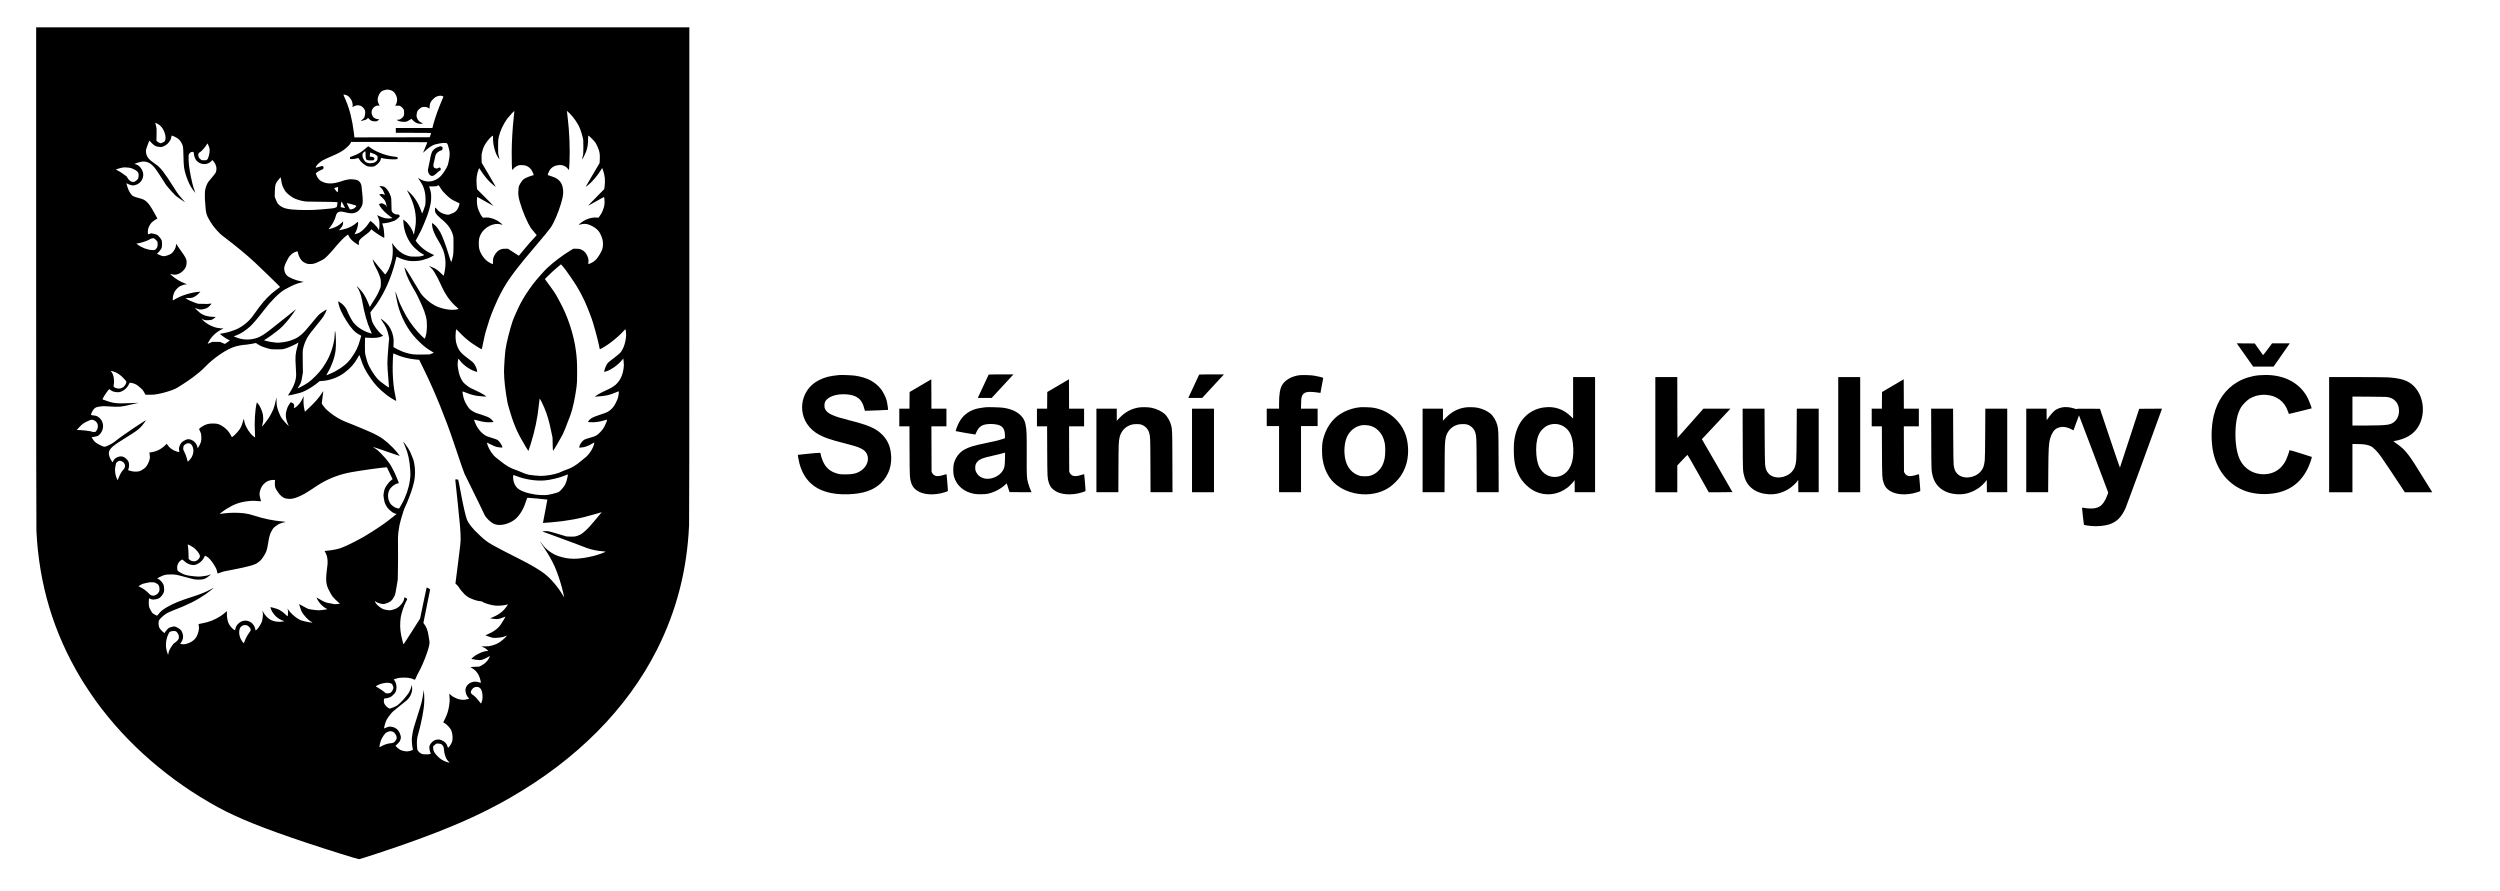 <?xml version="1.0" encoding="UTF-8" standalone="no"?>
<svg xmlns="http://www.w3.org/2000/svg" version="1.0" width="9335pt" height="3328pt" viewBox="0 0 9335 3328" preserveAspectRatio="xMidYMid meet">
  <g transform="translate(0,3328) scale(0.1,-0.1)" fill="#000000" stroke="none">
    <path d="M1350 22958 c0 -5855 4 -9377 10 -9503 96 -1993 640 -3801 1648 -5485 135 -227 435 -678 595 -897 1154 -1582 2716 -2938 4528 -3931 747 -409 1728 -803 3334 -1337 774 -258 1888 -606 1940 -607 42 0 1146 363 1730 570 1701 602 2796 1084 3902 1718 2500 1434 4377 3325 5492 5533 733 1452 1125 2972 1201 4651 6 147 10 3392 10 9408 l0 9182 -12195 0 -12195 0 0 -9302z m13195 6966 c107 -19 184 -78 231 -178 53 -112 60 -152 46 -248 -9 -63 -19 -92 -41 -123 l-29 -40 87 0 c83 0 89 -1 136 -35 28 -20 65 -58 83 -84 30 -46 32 -53 32 -143 0 -108 -10 -135 -72 -191 -64 -58 -93 -72 -150 -72 l-51 0 21 -23 c30 -32 166 -60 269 -56 76 4 84 6 168 58 l87 53 57 -55 c76 -75 128 -105 211 -122 55 -11 81 -12 120 -4 28 6 50 12 50 14 0 2 -24 11 -54 19 -75 22 -154 107 -180 194 -17 55 -18 69 -6 139 16 98 26 117 89 177 74 68 126 89 216 84 60 -3 81 -9 122 -34 l50 -31 6 87 c8 121 39 183 138 278 56 54 89 77 130 90 89 31 143 35 199 17 28 -9 50 -19 50 -22 0 -2 -29 -71 -64 -151 -123 -285 -252 -645 -312 -874 l-38 -148 -683 0 -683 0 0 -90 0 -90 660 0 c363 0 660 -3 659 -7 0 -5 -12 -42 -27 -83 l-27 -75 -1405 -3 -1406 -2 -23 192 c-54 456 -159 873 -302 1200 -103 237 -98 212 -43 203 73 -11 127 -39 173 -91 74 -84 99 -128 117 -205 20 -86 19 -82 10 -132 l-7 -38 53 30 c72 40 166 50 239 26 75 -25 151 -102 175 -178 15 -50 16 -67 6 -142 -15 -112 -33 -147 -106 -203 -64 -49 -61 -67 7 -38 19 8 60 19 89 25 40 9 64 21 87 45 l33 34 42 -42 c64 -65 117 -86 214 -86 81 0 83 1 123 38 l42 37 -57 7 c-86 11 -140 39 -178 93 -98 139 -55 319 94 391 47 23 65 26 107 21 l51 -6 -26 44 c-54 93 -67 195 -35 286 44 130 100 203 180 236 51 22 152 42 181 38 14 -3 43 -7 65 -11z m4635 -1055 c-41 -370 -71 -881 -73 -1264 -2 -320 9 -675 22 -674 3 0 25 24 47 53 32 39 61 62 120 92 76 38 79 39 183 38 88 -1 118 -6 174 -27 85 -33 147 -85 199 -166 38 -60 83 -169 74 -179 -2 -2 -46 -16 -98 -31 -120 -36 -238 -91 -290 -135 -60 -52 -164 -223 -171 -283 -16 -133 -19 -240 -7 -330 28 -221 203 -712 365 -1026 79 -151 98 -180 201 -298 63 -73 114 -135 114 -138 0 -4 -16 -23 -36 -42 -76 -72 -356 -391 -488 -556 -76 -95 -140 -173 -142 -173 -2 0 -94 59 -205 131 l-201 131 -102 0 c-81 0 -113 -4 -161 -22 -110 -41 -188 -117 -253 -246 -36 -71 -46 -124 -44 -226 1 -43 -2 -78 -7 -78 -23 0 -123 48 -176 86 -99 70 -177 159 -245 277 -81 143 -101 223 -102 407 -1 159 20 249 86 365 144 257 491 421 731 346 33 -10 62 -17 64 -15 10 9 -69 78 -142 126 -100 64 -161 90 -283 124 -86 23 -112 26 -199 21 l-100 -5 -36 42 c-39 44 -72 105 -126 231 -48 110 -72 258 -65 398 2 59 7 107 9 107 3 0 139 -76 304 -170 164 -93 302 -170 306 -170 5 0 -132 141 -304 313 l-311 312 -11 122 c-24 268 -5 425 81 652 8 22 13 17 70 -75 132 -212 321 -431 476 -550 46 -36 85 -64 87 -62 2 2 -116 205 -262 451 l-266 449 -5 151 c-4 147 -4 156 27 272 39 146 55 181 133 308 58 95 197 250 247 276 21 12 21 11 21 -107 0 -239 76 -526 183 -690 33 -51 61 -91 63 -89 2 2 -10 52 -27 113 -29 107 -30 113 -30 356 -1 232 1 255 26 374 46 215 169 481 313 679 60 81 261 300 269 291 2 -1 -10 -122 -27 -267z m2079 189 c100 -95 214 -242 310 -401 72 -119 129 -271 187 -497 26 -101 27 -115 27 -365 0 -251 -1 -264 -27 -364 -15 -57 -25 -105 -23 -107 10 -11 112 187 152 294 53 145 75 282 75 467 0 74 4 135 9 135 18 0 213 -195 257 -256 25 -35 70 -122 100 -195 66 -159 80 -249 70 -446 l-7 -133 -256 -432 c-140 -238 -258 -439 -261 -447 -3 -8 31 13 75 47 143 108 374 376 476 550 33 56 61 101 62 100 1 -2 18 -48 38 -103 64 -181 82 -380 53 -589 l-14 -99 -199 -201 c-353 -358 -420 -429 -388 -413 17 8 153 85 304 171 151 86 276 154 279 151 3 -2 9 -50 14 -106 13 -141 -8 -267 -68 -407 -44 -104 -56 -125 -122 -214 l-35 -46 -92 5 c-155 9 -339 -45 -495 -145 -70 -45 -155 -120 -146 -129 1 -1 31 6 67 17 85 26 207 27 280 1 217 -74 375 -195 450 -343 86 -171 115 -296 103 -443 -11 -126 -36 -196 -120 -334 -85 -140 -140 -205 -228 -270 -52 -38 -190 -101 -200 -90 -2 2 0 29 5 59 18 104 -12 214 -91 335 -46 70 -114 122 -204 156 -47 17 -80 21 -163 21 l-105 0 -112 -68 c-289 -176 -600 -410 -858 -647 -109 -100 -415 -446 -536 -607 -193 -257 -334 -476 -470 -730 -76 -142 -250 -531 -289 -645 -105 -311 -236 -835 -269 -1078 -22 -167 -54 -640 -54 -816 0 -277 53 -751 129 -1147 24 -124 164 -586 230 -754 101 -261 160 -389 283 -610 98 -176 261 -450 268 -450 3 0 40 109 82 243 156 490 265 1010 309 1472 12 127 25 233 29 238 9 11 110 -180 165 -314 122 -293 188 -517 265 -894 l52 -250 5 -247 c3 -136 9 -245 13 -243 20 12 238 380 348 587 49 90 183 425 300 743 89 242 179 660 232 1070 17 136 20 217 20 536 0 377 -8 509 -46 804 -78 604 -306 1294 -608 1840 -46 83 -105 191 -131 240 -27 50 -116 182 -200 295 -83 113 -166 227 -185 253 l-34 48 130 130 c71 72 206 196 299 275 l170 144 67 -72 c80 -84 401 -544 532 -761 212 -349 365 -683 552 -1202 66 -183 222 -753 264 -965 17 -85 33 -160 35 -167 6 -19 251 129 395 237 187 141 364 297 465 409 50 55 93 101 96 101 9 0 29 -123 29 -185 0 -261 -93 -556 -219 -697 -28 -31 -124 -111 -213 -179 -263 -198 -265 -200 -319 -314 -42 -88 -78 -209 -67 -221 3 -2 47 10 99 28 167 56 400 221 537 380 l77 91 13 -126 c12 -113 11 -138 -6 -264 -28 -198 -95 -361 -206 -498 -106 -130 -219 -203 -541 -345 -76 -34 -178 -89 -233 -126 l-97 -66 100 7 c314 20 455 51 688 151 59 26 110 44 113 41 3 -3 0 -57 -8 -119 -11 -83 -24 -133 -47 -188 -86 -196 -139 -279 -238 -370 -77 -72 -171 -121 -319 -165 -65 -20 -180 -60 -255 -89 -147 -57 -208 -97 -260 -172 l-29 -42 90 -7 c163 -13 343 12 549 75 35 11 69 20 76 20 18 0 -44 -161 -108 -277 -38 -69 -74 -118 -137 -182 -129 -133 -172 -157 -385 -215 -110 -30 -197 -60 -225 -77 -67 -41 -167 -181 -175 -245 l-7 -49 89 6 c124 10 253 58 414 155 31 19 59 34 62 34 3 0 -6 -42 -20 -92 -46 -170 -212 -405 -353 -501 -25 -17 -82 -63 -127 -103 -172 -152 -370 -269 -547 -324 -55 -17 -124 -44 -155 -61 -138 -75 -393 -139 -650 -162 -128 -12 -166 -11 -340 5 -108 10 -221 23 -251 29 -80 17 -242 75 -329 118 -42 21 -123 53 -181 70 -161 50 -362 166 -535 311 -44 36 -113 90 -153 119 -142 103 -278 297 -342 487 -17 48 -30 91 -30 96 0 5 60 -23 134 -62 74 -39 167 -80 208 -92 86 -24 238 -39 238 -22 0 63 -119 239 -191 282 -23 14 -122 49 -220 77 -162 48 -186 58 -265 111 -101 69 -190 166 -263 287 -50 83 -127 264 -117 274 3 3 56 -8 118 -25 231 -63 362 -80 523 -67 l85 7 -22 31 c-48 68 -127 130 -200 159 -127 50 -321 116 -388 133 -80 20 -230 108 -286 167 -62 65 -156 222 -197 328 -34 88 -79 312 -65 325 2 3 53 -15 112 -40 170 -71 317 -113 456 -129 180 -21 327 -30 315 -19 -49 47 -200 135 -340 198 -242 110 -271 125 -381 208 -109 81 -163 144 -218 254 -53 107 -83 208 -110 372 -21 122 -23 159 -16 226 11 101 20 145 30 145 5 0 36 -38 71 -84 106 -144 340 -311 520 -371 57 -19 104 -35 106 -35 2 0 1 19 -3 43 -15 115 -93 266 -171 333 -27 22 -93 73 -148 114 -276 202 -365 308 -436 517 -36 104 -50 207 -49 358 0 105 17 224 32 228 4 1 51 -46 105 -105 128 -139 296 -287 463 -407 125 -90 355 -231 377 -231 5 0 22 71 37 158 40 221 98 460 160 652 30 91 75 235 101 320 57 186 269 683 391 918 178 340 296 524 568 887 140 186 458 575 691 845 116 135 306 360 421 500 200 242 215 264 302 425 133 250 298 704 353 973 38 187 20 374 -49 507 -71 136 -194 222 -410 286 -52 15 -95 29 -97 31 -10 10 32 120 67 178 69 111 192 182 343 196 138 13 264 -39 340 -139 20 -27 39 -46 41 -44 3 3 11 130 19 283 23 495 -4 1173 -68 1672 -18 138 -31 252 -29 252 3 0 43 -37 91 -82z m-15281 -466 c163 -140 259 -466 172 -589 -9 -11 -45 -33 -80 -47 l-65 -27 -58 22 c-32 12 -68 34 -82 51 l-24 29 5 222 c6 217 6 224 -20 324 -14 56 -26 106 -26 112 0 18 120 -48 178 -97z m627 -462 c80 -52 126 -101 169 -181 66 -120 67 -130 76 -504 9 -396 20 -477 99 -725 69 -217 158 -399 262 -538 46 -61 85 -110 87 -107 2 2 -13 41 -33 87 -50 115 -127 434 -177 733 -34 205 -42 281 -45 421 -4 158 -3 175 16 212 34 66 109 100 162 72 15 -8 19 -22 19 -58 0 -75 44 -196 91 -252 142 -168 408 -184 553 -33 l46 48 35 -40 c112 -128 146 -281 93 -420 -12 -31 -128 -181 -213 -275 -91 -100 -129 -174 -175 -340 -16 -60 -20 -107 -21 -241 -1 -92 1 -171 4 -176 3 -5 11 -99 17 -209 14 -263 35 -341 133 -514 39 -69 101 -167 138 -219 97 -135 262 -314 354 -384 526 -400 910 -716 1215 -1001 275 -259 674 -643 833 -803 l117 -119 -137 -101 c-246 -181 -439 -379 -668 -683 -56 -74 -129 -175 -162 -225 -157 -234 -350 -407 -603 -542 -123 -65 -423 -160 -569 -179 -57 -8 -106 -16 -108 -18 -10 -10 194 -158 277 -201 l93 -48 -24 -18 c-13 -10 -54 -40 -92 -65 l-67 -47 -93 38 -92 39 -145 0 -145 0 -84 -37 c-47 -20 -86 -36 -87 -34 -2 1 19 43 46 92 94 172 266 337 450 431 l95 48 -95 7 c-133 9 -228 32 -350 86 -131 58 -238 129 -312 207 -62 64 -75 90 -30 57 62 -44 107 -54 215 -48 120 6 157 18 216 66 25 20 52 41 60 48 13 9 0 12 -64 11 -207 -1 -398 55 -518 152 -68 54 -198 180 -186 180 3 0 43 -14 90 -31 73 -27 92 -30 149 -25 95 9 194 40 248 79 47 33 137 135 128 144 -2 3 -29 -1 -59 -7 -37 -9 -115 -11 -248 -7 l-194 5 -119 40 c-136 48 -266 109 -314 149 l-33 28 96 -3 c67 -2 112 2 153 13 82 24 188 94 251 166 l55 62 -35 -6 c-19 -3 -70 -9 -114 -12 -108 -9 -360 -74 -520 -134 -71 -27 -182 -79 -245 -115 l-115 -66 -3 51 c-4 65 21 174 57 252 40 87 148 201 220 234 102 46 135 56 196 62 l60 6 -75 29 c-182 70 -357 176 -500 302 -50 44 -59 56 -40 52 14 -3 53 -11 87 -19 124 -26 262 25 378 139 92 91 126 164 132 287 4 79 2 98 -21 158 -28 72 -107 196 -254 395 -50 67 -94 131 -97 142 -12 37 -25 21 -25 -29 0 -100 -94 -259 -188 -320 -60 -38 -168 -76 -242 -85 -45 -6 -67 -2 -121 18 -77 29 -159 68 -159 75 0 4 14 15 31 26 31 21 115 127 143 182 19 38 22 215 5 278 -12 42 -73 127 -136 187 -33 32 -52 41 -144 63 l-105 25 -59 -20 c-32 -11 -62 -20 -67 -20 -4 0 -8 40 -8 90 0 103 19 164 84 274 31 52 59 82 116 126 41 31 94 67 117 78 l41 22 -112 203 c-133 241 -206 348 -287 420 -83 76 -135 101 -294 142 -216 55 -250 76 -330 199 -38 59 -64 118 -96 213 -24 73 -40 135 -37 138 3 4 24 -5 45 -19 21 -14 76 -35 121 -47 78 -19 84 -20 144 -4 156 40 249 126 302 281 64 188 -80 456 -268 499 l-51 12 40 17 c87 38 243 76 307 76 76 0 193 -36 247 -77 114 -86 154 -131 285 -322 73 -108 173 -261 221 -341 97 -160 92 -153 287 -373 122 -137 153 -166 270 -249 73 -51 157 -109 187 -127 l54 -33 -44 50 c-194 219 -226 261 -347 453 -389 617 -527 795 -716 921 -259 174 -345 284 -354 456 -5 82 -4 86 58 253 35 93 66 168 70 167 4 -2 27 -26 51 -54 63 -75 146 -139 204 -159 28 -9 86 -19 130 -22 76 -5 84 -3 157 30 45 21 99 55 128 83 58 55 124 155 135 204 3 19 11 52 16 72 l9 37 68 -25 c37 -14 94 -43 127 -64z m9349 -161 c3 -3 -28 -86 -70 -185 -42 -98 -80 -189 -84 -200 -5 -12 26 13 68 55 106 106 273 218 368 246 100 29 271 58 344 58 120 -1 122 -3 160 -133 66 -227 67 -321 9 -580 -28 -126 -36 -144 -105 -265 -126 -220 -231 -329 -389 -404 -191 -91 -404 -75 -589 44 -31 20 -56 33 -56 29 0 -3 22 -36 48 -73 167 -232 232 -441 232 -744 0 -84 -5 -172 -11 -196 -11 -51 -111 -322 -116 -317 -2 2 -26 65 -53 140 -110 303 -276 542 -504 725 -14 12 -10 0 13 -39 257 -441 361 -924 287 -1340 -41 -230 -49 -270 -57 -270 -4 0 -15 33 -25 73 -30 125 -178 345 -291 432 l-76 58 7 -114 c22 -357 179 -713 413 -940 104 -101 195 -173 278 -219 107 -59 106 -54 8 -85 -82 -25 -100 -27 -258 -27 -155 0 -178 2 -265 27 -212 61 -393 197 -550 413 -29 39 -54 72 -55 72 -2 0 3 -26 10 -57 22 -97 27 -231 15 -388 -10 -129 -18 -170 -56 -295 -25 -80 -63 -182 -84 -228 -41 -87 -127 -215 -140 -210 -8 3 -397 476 -447 543 l-23 30 16 -55 c35 -122 58 -177 113 -274 59 -104 135 -284 166 -391 12 -42 17 -95 16 -185 0 -112 -3 -132 -26 -190 -60 -145 -121 -269 -165 -335 -26 -38 -75 -117 -110 -175 -35 -58 -75 -123 -88 -144 l-25 -40 -47 120 c-73 187 -155 339 -240 449 -78 99 -230 256 -196 202 105 -170 156 -309 196 -528 87 -485 184 -829 313 -1116 31 -68 52 -123 48 -123 -4 0 -52 15 -107 34 -238 80 -453 223 -578 386 -59 75 -156 253 -210 381 -24 59 -56 126 -72 150 -57 92 -161 191 -247 235 -43 22 -48 23 -43 7 3 -10 14 -56 24 -103 35 -156 123 -344 287 -610 170 -275 323 -440 480 -515 47 -23 75 -42 72 -49 -3 -7 -19 -64 -37 -127 -80 -292 -153 -444 -337 -701 -136 -191 -315 -339 -598 -495 -102 -57 -321 -150 -330 -141 -3 2 19 42 47 88 152 252 266 571 299 840 25 204 12 655 -21 718 -4 8 -10 -57 -14 -144 -5 -132 -13 -185 -46 -328 -80 -346 -209 -626 -431 -936 -113 -157 -344 -391 -499 -506 -104 -77 -417 -246 -407 -220 4 9 28 49 55 88 67 101 80 138 113 333 l29 170 -6 395 c-7 383 -6 398 15 500 27 127 87 283 156 405 54 96 183 266 410 540 77 94 164 206 192 250 51 79 126 240 121 257 -2 5 -65 -31 -141 -81 -127 -85 -144 -100 -250 -224 -62 -72 -162 -193 -222 -267 -154 -190 -232 -276 -324 -355 -150 -127 -217 -164 -444 -241 -121 -41 -395 -79 -497 -69 -151 14 -296 39 -378 64 l-87 27 90 54 c99 59 403 284 505 374 147 129 331 341 475 546 59 85 113 162 119 170 15 21 18 23 -254 -196 -681 -549 -883 -704 -1013 -776 -142 -78 -204 -101 -356 -129 -212 -39 -437 -12 -636 77 l-60 26 105 38 c153 55 330 170 514 334 91 82 314 344 501 591 271 357 583 668 785 782 281 158 446 228 633 268 43 10 77 19 75 20 -2 2 -46 11 -98 20 -192 32 -456 142 -532 222 -46 47 -79 118 -93 203 -15 82 2 148 75 303 102 219 202 324 356 377 67 23 67 24 84 -63 6 -34 31 -100 55 -147 55 -110 123 -175 229 -219 65 -27 86 -31 167 -31 122 0 197 23 383 118 146 74 152 79 271 197 67 66 169 179 227 250 158 193 342 390 436 467 46 37 88 68 93 68 5 0 21 -25 34 -57 45 -101 146 -200 300 -294 36 -21 69 -39 73 -39 5 0 5 23 1 51 -18 111 31 171 293 363 83 62 123 99 142 131 l26 44 108 -84 c104 -81 347 -235 373 -235 9 0 11 30 5 133 -7 146 -24 250 -56 341 -11 33 -20 61 -20 63 0 1 17 3 38 3 63 0 225 29 272 49 25 11 63 23 84 27 22 4 56 16 75 27 60 34 172 128 181 150 17 47 -37 94 -92 79 -47 -12 -153 41 -187 95 -23 36 -24 43 -26 273 -3 211 -5 242 -25 305 -40 126 -117 253 -196 326 -42 37 -105 59 -175 59 l-61 0 49 -44 c27 -25 61 -62 76 -83 29 -43 91 -192 83 -200 -3 -3 -16 1 -28 9 -35 23 -102 31 -143 18 -19 -6 -35 -14 -35 -17 0 -2 47 -49 103 -103 113 -108 133 -142 163 -283 18 -88 17 -103 -4 -48 -15 38 -26 48 -82 77 -36 19 -75 34 -87 34 -29 0 -103 -29 -103 -41 0 -5 19 -39 41 -76 71 -116 232 -274 394 -389 l70 -49 -60 -8 c-149 -20 -286 8 -454 93 -34 16 -61 28 -61 25 0 -3 13 -32 30 -64 47 -95 63 -186 57 -326 -2 -66 -9 -131 -14 -145 -10 -24 -11 -23 -41 35 -43 86 -270 303 -291 279 -5 -5 -32 -45 -61 -89 -74 -111 -160 -205 -260 -285 -72 -58 -98 -72 -173 -95 -49 -15 -90 -25 -93 -23 -2 2 11 26 30 54 51 77 106 261 106 358 0 31 -3 56 -8 56 -4 0 -40 -29 -81 -65 -85 -74 -224 -150 -350 -189 -80 -25 -248 -66 -272 -66 -6 0 18 31 53 69 69 75 98 140 98 221 l0 43 -58 -56 c-93 -88 -195 -149 -318 -189 -60 -20 -122 -39 -138 -42 -34 -8 -38 -16 55 106 73 95 162 273 182 366 22 95 57 146 116 167 63 22 110 19 246 -14 163 -39 244 -46 320 -26 119 31 179 76 250 185 66 103 80 155 78 295 0 66 -8 170 -16 230 -9 61 -18 159 -22 218 -5 87 -11 118 -32 163 -30 64 -69 107 -123 134 -52 26 -257 47 -320 32 -25 -6 -67 -13 -95 -17 -27 -3 -115 -28 -195 -55 -297 -100 -496 -106 -692 -23 -124 53 -200 140 -244 280 l-13 43 58 45 c32 24 83 54 112 65 93 37 119 57 119 94 0 18 -6 41 -14 51 -13 18 -18 18 -81 7 -37 -7 -96 -24 -131 -37 -63 -24 -64 -24 -64 -4 0 52 119 177 243 252 39 25 196 98 347 162 290 125 398 185 535 301 91 76 147 138 174 192 l22 43 1419 -3 c780 -2 1421 -6 1424 -9z m-8163 -134 c18 -44 34 -105 37 -136 9 -114 -39 -317 -88 -372 -28 -31 -30 -32 -117 -32 -87 0 -91 1 -135 35 -54 41 -78 85 -84 155 -5 57 10 81 78 123 52 32 175 173 223 254 21 38 42 65 46 60 4 -4 22 -43 40 -87z m-2948 -819 c87 -17 219 -80 277 -132 53 -48 69 -114 51 -214 -12 -67 -15 -72 -69 -120 -66 -59 -114 -76 -171 -60 -55 15 -127 74 -156 128 -30 57 -53 85 -85 102 -14 7 -61 41 -105 75 -44 34 -121 83 -170 108 l-90 45 40 17 c34 14 126 40 210 58 46 10 198 6 268 -7z m5660 -478 c22 -159 50 -234 144 -389 35 -57 163 -170 268 -236 85 -53 250 -112 389 -139 119 -22 154 -24 445 -25 381 -1 847 -12 855 -20 3 -3 -2 -47 -11 -97 -14 -80 -19 -92 -36 -92 -11 0 -28 -7 -38 -16 -20 -18 -155 -34 -531 -64 -301 -24 -512 -28 -848 -17 -419 15 -591 62 -735 201 -46 45 -59 66 -100 171 l-47 120 5 195 c6 225 20 284 90 380 47 64 120 149 128 150 3 0 13 -55 22 -122z m5952 -288 c57 -93 90 -132 204 -243 148 -143 219 -192 391 -267 52 -23 99 -45 103 -49 17 -17 -24 -146 -70 -219 -50 -81 -111 -129 -207 -162 -29 -10 -68 -26 -86 -35 -42 -22 -105 -16 -222 21 -101 32 -190 93 -255 175 -25 32 -49 59 -53 59 -23 0 -26 -107 -6 -174 18 -58 106 -155 251 -274 220 -182 346 -359 406 -572 23 -82 24 -97 23 -385 -1 -240 -4 -318 -18 -390 -16 -84 -52 -219 -64 -239 -7 -12 -65 152 -103 289 -67 240 -234 691 -300 807 -61 109 -152 233 -205 279 -42 38 -99 79 -108 79 -11 0 -6 -77 10 -161 21 -113 100 -295 196 -451 184 -301 251 -472 283 -724 22 -178 7 -369 -51 -613 -5 -23 -10 -20 -87 56 -158 154 -217 193 -392 263 -41 16 -78 30 -80 30 -3 0 28 -28 68 -63 55 -48 88 -89 139 -173 84 -136 158 -278 237 -457 165 -372 343 -627 582 -834 58 -50 85 -79 77 -84 -7 -4 -52 -12 -100 -19 -220 -33 -562 36 -788 157 -180 97 -404 289 -512 439 -31 44 -156 250 -279 459 -191 328 -339 553 -339 517 0 -5 18 -74 40 -151 49 -169 163 -413 295 -631 107 -178 212 -385 320 -635 147 -341 189 -510 186 -760 -1 -162 -18 -299 -48 -390 -14 -44 -28 -83 -30 -88 -7 -13 -168 140 -267 253 -231 264 -387 497 -553 825 -99 196 -136 281 -199 464 -43 123 -79 220 -81 214 -7 -20 48 -319 88 -478 115 -462 369 -939 671 -1261 198 -212 361 -353 518 -446 74 -45 141 -86 149 -92 10 -8 -7 -17 -70 -40 l-84 -30 -285 -4 c-315 -4 -363 2 -605 70 -101 28 -287 112 -411 184 l-43 25 5 147 c5 123 3 163 -14 247 -41 202 -125 369 -251 494 -72 73 -207 178 -217 169 -2 -3 17 -33 42 -68 139 -190 207 -340 250 -545 l25 -120 -21 -215 c-12 -118 -28 -325 -35 -460 -13 -215 -13 -275 0 -495 8 -137 24 -342 35 -454 11 -113 18 -206 16 -209 -9 -8 -221 138 -323 223 -89 73 -124 111 -199 214 -196 272 -285 458 -347 726 -32 140 -32 140 -31 417 0 153 3 280 6 283 2 3 64 0 137 -7 146 -13 347 -1 412 25 19 8 55 22 81 31 l48 18 -33 26 c-163 131 -337 370 -390 537 -15 46 -57 274 -57 307 0 7 38 61 86 118 378 464 693 1140 860 1845 15 66 29 121 30 123 1 2 42 -17 90 -41 103 -51 219 -88 354 -113 145 -26 377 -15 525 25 159 44 264 84 357 138 l81 48 -101 47 c-210 98 -387 233 -518 396 l-75 93 69 127 c110 200 180 345 237 491 29 75 73 184 98 242 55 130 119 344 152 508 20 97 25 154 25 263 0 141 -12 210 -64 356 l-15 42 132 0 c119 1 137 3 177 24 25 13 48 22 51 20 3 -1 36 -53 74 -114z m-3832 -32 c-11 -144 -9 -143 -86 -47 -37 46 -63 85 -58 87 18 6 136 40 143 41 4 0 5 -36 1 -81z m225 -630 c23 -43 38 -78 34 -78 -14 0 -157 31 -161 35 -4 5 19 182 26 203 6 13 22 -13 101 -160z m207 87 c82 -18 255 -74 255 -82 0 -4 -11 -21 -25 -38 -35 -46 -104 -84 -166 -90 l-54 -6 -63 121 c-57 109 -61 120 -40 115 13 -3 55 -12 93 -20z m-7234 -1351 c49 -49 58 -62 63 -106 11 -84 -3 -164 -36 -206 -54 -68 -71 -74 -178 -68 -172 10 -384 91 -523 199 l-57 44 64 6 c80 8 357 98 409 134 52 36 135 64 172 58 18 -3 51 -27 86 -61z m5288 -3969 c-80 -280 -90 -396 -64 -770 19 -277 19 -341 -4 -466 -28 -150 -116 -346 -230 -513 -33 -49 -59 -91 -58 -93 6 -5 117 16 272 53 211 51 228 56 376 125 134 63 352 204 472 307 l59 50 101 7 c292 20 607 138 837 314 223 171 365 331 481 543 35 64 67 114 71 110 3 -4 24 -63 46 -132 87 -275 173 -447 360 -719 176 -257 314 -402 598 -631 110 -89 358 -240 371 -226 3 3 -16 101 -41 218 -54 249 -81 505 -92 858 -6 198 7 605 22 677 4 22 6 21 102 -24 189 -89 493 -166 736 -187 l129 -11 205 -420 c382 -784 775 -1750 1078 -2650 298 -887 369 -1093 409 -1185 20 -47 148 -308 285 -580 136 -272 287 -580 335 -685 48 -104 106 -226 128 -270 70 -134 236 -290 367 -344 198 -83 536 -8 761 168 168 132 318 370 406 644 26 82 52 154 57 162 9 10 78 6 381 -22 203 -19 371 -36 374 -38 2 -2 -35 -199 -82 -437 -47 -238 -84 -434 -83 -435 1 -1 136 9 301 22 584 47 1095 142 1630 303 143 44 262 78 264 76 2 -2 -32 -43 -76 -91 -44 -48 -146 -170 -227 -271 -189 -234 -391 -425 -505 -478 -145 -67 -194 -77 -359 -71 l-147 5 -304 91 c-167 51 -336 97 -375 103 -75 12 -242 2 -215 -12 8 -4 169 -63 359 -130 190 -67 545 -199 790 -292 245 -94 477 -182 515 -195 193 -66 374 -103 580 -118 50 -4 97 -9 105 -12 30 -10 -280 -123 -446 -163 -571 -137 -917 -139 -1313 -5 -227 76 -470 253 -594 431 -31 45 -65 88 -74 95 -22 18 -31 33 152 -246 317 -481 458 -795 635 -1410 33 -112 101 -408 95 -413 -1 -2 -20 28 -41 65 -166 300 -459 645 -709 834 -177 135 -527 340 -879 516 -396 197 -926 473 -1051 546 -192 113 -290 186 -445 332 -202 191 -255 246 -342 355 -89 111 -141 198 -169 278 -55 158 -135 515 -220 972 -50 272 -96 498 -102 502 -7 4 -33 8 -59 8 -37 0 -48 -4 -48 -16 0 -8 38 -369 85 -802 91 -855 115 -1135 115 -1385 1 -147 -8 -233 -97 -925 l-97 -763 51 -47 c28 -26 61 -65 74 -87 43 -75 137 -190 220 -271 67 -63 104 -90 179 -127 150 -74 324 -127 414 -127 26 0 53 -7 67 -18 78 -60 328 -133 504 -148 105 -8 329 11 398 35 36 13 55 16 51 8 -92 -155 -186 -255 -339 -358 -75 -50 -281 -148 -315 -149 -13 -1 -13 -2 0 -9 8 -5 69 -14 135 -21 107 -12 128 -11 195 4 41 10 110 33 154 52 43 19 80 33 82 32 4 -5 -106 -195 -167 -284 -111 -166 -275 -286 -544 -399 l-40 -17 30 -14 c17 -7 82 -30 145 -50 113 -36 117 -37 235 -31 137 6 243 26 334 61 l62 25 -32 -40 c-18 -23 -62 -66 -99 -98 -158 -136 -252 -187 -445 -239 -88 -24 -118 -27 -249 -27 -99 1 -141 -2 -125 -8 116 -44 162 -72 218 -131 l35 -36 -45 0 c-138 -1 -402 -119 -538 -242 l-51 -46 33 -12 c43 -15 219 -40 285 -40 66 0 180 43 293 110 45 28 84 49 85 47 2 -2 -12 -35 -30 -74 -49 -101 -159 -215 -250 -259 -37 -18 -77 -41 -88 -51 -17 -15 -44 -18 -189 -21 -93 -3 -169 -8 -169 -13 0 -5 12 -15 28 -21 15 -7 43 -25 63 -40 20 -15 39 -28 41 -28 9 0 98 -88 98 -97 0 -6 7 -16 15 -23 23 -19 78 -120 97 -180 23 -69 50 -191 44 -198 -3 -2 -36 8 -73 22 -190 72 -423 -25 -487 -203 -37 -104 -2 -260 78 -354 27 -32 43 -58 37 -62 -6 -3 -33 -9 -61 -12 -28 -3 -53 -10 -56 -14 -3 -5 -46 -9 -96 -9 -112 0 -205 24 -319 83 -110 57 -109 56 -156 107 -23 25 -44 43 -46 40 -3 -3 1 -61 8 -130 11 -111 10 -141 -7 -265 -28 -211 -69 -355 -152 -525 -38 -80 -72 -148 -73 -151 -2 -4 21 -18 52 -33 65 -32 199 -175 238 -253 38 -77 60 -208 55 -322 -4 -89 -8 -105 -44 -177 -35 -72 -105 -164 -124 -164 -4 0 -13 20 -19 44 -27 108 -106 190 -229 238 -69 27 -84 29 -147 23 -89 -9 -145 -37 -217 -111 -59 -60 -88 -122 -88 -192 0 -49 28 -170 46 -198 9 -13 15 -26 13 -28 -31 -26 -222 -35 -309 -15 -65 15 -130 61 -169 119 -34 50 -34 51 -42 203 -9 178 4 296 52 447 16 52 50 183 75 290 125 535 163 844 142 1163 -6 97 -13 176 -15 174 -1 -2 -12 -68 -22 -148 -32 -231 -65 -363 -186 -734 -165 -508 -193 -609 -220 -790 -22 -145 -23 -173 -14 -300 5 -77 17 -166 26 -198 10 -34 13 -61 7 -66 -22 -19 -124 -51 -184 -57 -75 -7 -193 15 -275 51 -27 12 -81 51 -120 87 l-69 65 80 79 c70 70 82 88 102 147 29 87 28 108 -7 211 -53 157 -157 248 -315 277 -76 14 -136 4 -218 -37 -26 -13 -52 -24 -57 -24 -26 0 33 220 89 330 18 36 74 116 124 179 82 104 112 131 316 293 332 263 327 258 374 318 115 145 157 300 128 465 l-8 40 -13 -59 c-18 -80 -65 -189 -113 -259 -97 -142 -292 -356 -398 -436 -49 -37 -158 -89 -232 -111 l-67 -21 -48 25 c-49 24 -117 95 -147 153 -22 43 -29 108 -19 158 l9 40 64 8 c36 4 97 20 135 35 56 22 83 40 138 96 77 78 89 97 112 186 29 110 0 268 -64 348 l-31 40 88 31 c75 26 106 31 227 37 168 8 332 -13 405 -52 74 -39 80 -36 119 64 18 48 60 133 93 189 85 146 224 466 305 703 95 278 116 384 93 485 -6 28 -18 102 -26 165 -24 182 -82 346 -155 432 -21 26 -39 54 -39 62 0 9 56 288 125 620 69 332 125 611 125 619 0 21 -123 89 -131 74 -4 -7 -59 -268 -124 -582 l-118 -570 -305 -482 c-168 -266 -308 -483 -312 -483 -9 0 -65 205 -89 330 -46 238 -51 441 -17 685 19 135 126 451 197 581 58 109 59 102 -22 144 l-37 19 -7 -46 c-13 -85 -64 -173 -159 -271 -70 -73 -138 -111 -262 -147 -104 -30 -129 -31 -261 -6 -118 23 -132 29 -239 109 -85 63 -139 122 -167 185 -19 41 -18 41 48 -3 39 -27 151 -63 231 -74 26 -4 63 1 105 13 171 50 258 120 328 265 41 84 46 103 88 360 l45 271 6 350 c3 193 5 388 5 435 -7 875 -7 832 21 1050 23 171 38 243 91 430 74 261 114 378 162 473 74 148 208 500 269 707 50 173 66 244 80 360 29 255 3 531 -70 725 -59 157 -122 292 -176 377 -54 86 -163 233 -180 243 -10 6 -9 4 68 -175 114 -267 170 -530 192 -911 10 -164 9 -187 -15 -355 -41 -296 -150 -614 -306 -889 -43 -77 -83 -146 -88 -153 -15 -24 -127 5 -196 51 -90 59 -133 105 -170 177 -89 177 -71 394 44 528 80 93 208 172 277 172 13 0 24 4 24 9 0 26 -92 255 -157 391 -150 315 -245 449 -513 724 -81 84 -142 136 -207 178 -51 33 -93 61 -93 63 0 2 98 -31 218 -72 647 -223 792 -272 792 -267 0 3 -45 60 -99 127 -192 237 -507 515 -681 602 -41 20 -111 59 -155 85 -72 43 -822 359 -1081 456 -190 71 -422 208 -614 365 -52 42 -111 94 -131 115 -50 53 -147 181 -153 202 -3 9 10 118 28 242 18 124 32 227 30 229 -1 2 -29 -38 -61 -89 -108 -171 -277 -360 -558 -620 l-69 -65 -17 75 c-29 124 -42 273 -35 399 l6 116 -27 -65 c-66 -156 -191 -313 -293 -368 -48 -26 -60 -30 -52 -15 20 38 23 91 7 130 -12 30 -26 45 -61 61 -24 12 -49 22 -54 22 -15 0 -107 -145 -129 -204 -11 -30 -30 -92 -42 -138 -37 -144 -10 -327 71 -491 l29 -58 -52 47 c-55 49 -106 106 -197 220 -44 55 -69 103 -117 220 -76 184 -97 282 -97 461 0 73 -1 132 -2 130 -1 -1 -14 -60 -29 -132 -29 -137 -62 -253 -90 -320 -35 -83 -129 -262 -168 -320 -82 -122 -246 -329 -254 -322 -1 2 9 50 23 108 22 91 25 119 21 224 -4 104 -9 133 -39 220 -50 143 -89 221 -147 294 -46 58 -50 61 -55 40 -67 -295 -92 -723 -66 -1144 5 -82 7 -151 6 -153 -2 -1 -36 25 -77 58 -131 110 -267 324 -313 492 -14 53 -26 108 -26 124 0 45 -16 16 -40 -76 -37 -140 -83 -242 -145 -322 -102 -129 -236 -258 -269 -258 -3 0 -27 42 -52 93 -57 113 -159 223 -282 303 -126 82 -185 103 -316 110 -149 8 -271 -13 -375 -65 -94 -48 -204 -128 -197 -144 2 -7 22 -50 42 -97 35 -78 38 -94 42 -195 5 -138 -11 -207 -76 -324 -54 -98 -72 -111 -72 -54 0 27 -11 58 -36 99 -50 83 -88 120 -168 160 -88 44 -155 46 -236 8 -138 -64 -189 -118 -231 -246 -19 -59 -20 -75 -11 -135 5 -37 8 -70 7 -71 -8 -9 -127 24 -178 49 -132 67 -200 123 -263 219 l-27 41 -61 -59 c-80 -78 -175 -144 -272 -188 -81 -37 -221 -74 -282 -74 -34 0 -35 0 -29 -37 19 -116 19 -153 2 -229 -19 -87 -83 -215 -140 -282 -56 -64 -189 -147 -259 -161 -101 -19 -212 -14 -311 15 -50 14 -91 27 -93 29 -2 1 6 27 18 56 23 61 26 154 8 227 -24 101 -159 218 -260 229 -126 12 -263 -59 -316 -164 l-29 -56 -42 62 c-60 88 -104 220 -97 290 15 159 134 263 686 601 349 214 442 285 556 420 86 102 142 185 131 196 -2 2 -168 -105 -368 -238 -350 -234 -635 -436 -785 -559 -44 -36 -122 -83 -204 -124 -174 -85 -182 -85 -348 -2 -138 68 -216 130 -259 206 -15 25 -33 54 -41 64 -8 9 -13 19 -11 21 2 2 53 11 112 20 123 19 156 38 225 130 123 164 121 379 -4 531 -54 65 -150 125 -201 125 -13 0 -53 6 -89 12 l-65 13 6 35 c11 58 79 172 128 213 48 41 74 49 226 72 82 13 123 13 310 0 378 -26 464 -19 825 71 100 25 206 49 236 53 l55 9 -50 0 c-27 1 -176 -4 -330 -12 -470 -22 -586 -5 -962 135 -22 8 -21 10 29 101 51 93 191 288 207 288 5 0 26 -14 47 -31 22 -18 57 -40 79 -49 54 -24 178 -42 234 -34 143 20 302 142 366 282 39 83 40 83 151 54 105 -29 150 -54 265 -152 96 -82 111 -100 159 -185 l52 -95 162 0 c143 0 181 4 340 35 196 38 495 131 626 195 88 43 467 291 637 417 186 138 346 274 456 389 330 346 821 677 1137 767 121 34 319 67 402 67 22 0 113 14 202 31 l161 32 88 -57 c88 -58 179 -94 386 -153 91 -26 107 -28 306 -28 208 0 211 0 325 33 114 33 444 185 471 218 6 8 13 13 15 11 2 -1 -15 -66 -37 -142z m-6779 -982 c76 -35 216 -138 257 -189 15 -19 52 -59 81 -88 62 -63 64 -79 21 -165 -74 -147 -234 -200 -389 -129 -55 25 -67 46 -55 101 35 159 0 383 -74 477 -15 19 -30 40 -34 46 -10 17 115 -17 193 -53z m-828 -1784 c160 -61 202 -255 90 -406 -23 -31 -28 -33 -88 -33 -34 0 -65 4 -68 9 -3 4 -22 11 -43 15 -181 30 -257 39 -383 45 l-144 6 99 108 c108 117 167 158 334 232 111 50 130 52 203 24z m3596 -873 c64 -33 106 -109 121 -217 12 -93 -10 -196 -63 -291 -41 -73 -142 -180 -150 -157 -3 8 -17 61 -31 118 -17 67 -45 142 -81 214 -52 102 -56 115 -52 166 6 79 25 111 88 148 60 37 121 43 168 19z m-2528 -672 c54 -29 88 -79 96 -138 9 -60 -11 -111 -61 -165 -67 -72 -121 -165 -167 -283 l-42 -110 -23 44 c-38 72 -64 168 -74 271 -8 84 -6 114 12 211 19 106 23 116 57 149 65 62 116 67 202 21z m9981 -430 c57 -119 105 -220 107 -224 2 -5 -16 -20 -40 -34 -56 -34 -178 -181 -227 -276 -30 -56 -44 -102 -58 -182 -19 -104 -19 -112 -2 -220 9 -62 24 -133 32 -158 25 -81 104 -209 156 -256 132 -119 172 -145 249 -164 l43 -11 -153 -122 c-248 -199 -424 -323 -768 -542 -269 -172 -380 -236 -645 -371 -447 -227 -580 -276 -874 -319 -95 -14 -190 -25 -212 -25 -21 0 -39 -2 -39 -4 0 -3 15 -31 34 -63 62 -105 90 -268 76 -433 -5 -58 -19 -172 -30 -255 -29 -215 -27 -404 4 -515 30 -108 59 -173 145 -324 60 -105 84 -135 178 -227 59 -58 121 -115 138 -126 16 -12 27 -24 24 -28 -4 -3 -56 -9 -117 -12 -88 -5 -119 -3 -158 11 -27 10 -85 21 -130 25 -89 9 -198 54 -362 152 -48 29 -90 54 -94 56 -10 5 5 -33 33 -89 57 -113 208 -266 307 -313 39 -18 58 -32 50 -36 -7 -4 -85 -15 -174 -25 -159 -18 -162 -18 -333 4 -166 20 -176 23 -274 70 -56 27 -139 72 -184 100 -46 28 -83 48 -83 44 0 -17 63 -209 85 -259 56 -126 243 -333 353 -391 34 -18 62 -34 62 -35 0 -12 -175 12 -290 40 -129 31 -157 42 -250 97 -126 73 -303 238 -364 338 -21 35 -35 54 -32 44 4 -11 11 -40 17 -65 13 -57 1 -221 -15 -221 -7 0 -34 23 -61 51 -89 91 -225 185 -316 219 -88 32 -257 75 -265 67 -2 -2 12 -44 33 -93 79 -190 267 -362 455 -415 l43 -12 -60 -13 c-126 -27 -287 -12 -414 40 -127 51 -249 172 -335 331 -15 28 -24 41 -21 31 25 -83 28 -157 11 -272 -20 -136 -34 -172 -118 -306 -49 -79 -120 -158 -142 -158 -2 0 -12 31 -20 70 -45 195 -235 325 -426 291 -143 -26 -281 -155 -306 -287 -6 -36 -14 -67 -16 -70 -3 -2 -29 13 -58 34 -62 43 -151 153 -185 229 -39 87 -68 253 -63 361 3 50 2 92 -2 92 -3 0 -19 -14 -36 -31 -31 -33 -143 -119 -211 -162 -211 -133 -421 -216 -646 -256 -87 -16 -160 -30 -162 -33 -2 -2 1 -35 8 -74 11 -56 11 -83 0 -143 -42 -245 -144 -388 -340 -477 -113 -52 -189 -68 -278 -59 -41 4 -75 10 -75 13 0 4 16 29 35 56 53 75 79 163 70 244 -8 72 -32 142 -67 196 -43 65 -204 156 -277 156 -14 0 -63 -12 -109 -27 -78 -26 -89 -33 -144 -93 -33 -36 -66 -80 -74 -98 l-14 -33 -43 30 c-59 40 -130 120 -159 179 -18 36 -24 68 -26 138 -5 113 8 142 105 235 132 128 225 184 448 269 532 203 874 374 1209 606 109 75 307 234 292 234 -3 0 -50 -24 -103 -54 -175 -97 -380 -181 -663 -271 -510 -163 -722 -250 -983 -401 -152 -88 -239 -160 -303 -250 -26 -36 -53 -64 -63 -64 -14 0 -91 43 -157 87 -22 15 -103 151 -126 209 -18 49 -22 80 -23 179 0 66 3 132 8 148 l7 27 38 -19 c58 -30 104 -34 199 -20 115 17 186 63 255 164 61 89 71 128 66 245 -4 75 -10 107 -31 153 -33 72 -127 173 -187 200 l-44 20 119 60 c149 75 200 86 392 87 176 0 202 -5 533 -95 350 -95 360 -97 505 -98 190 -1 258 25 418 156 26 22 46 41 44 43 -2 3 -29 -7 -60 -20 -61 -28 -125 -40 -294 -60 -98 -11 -133 -10 -280 6 -219 23 -309 42 -407 85 -90 40 -191 104 -205 131 -18 36 -22 127 -7 190 19 83 84 168 159 208 28 15 29 15 85 -38 103 -98 236 -158 349 -158 150 0 338 135 408 293 13 31 27 57 30 57 3 0 27 -11 53 -24 80 -41 182 -154 280 -310 78 -125 91 -153 112 -236 12 -52 24 -96 25 -97 0 -2 46 15 101 36 55 20 129 43 165 50 792 150 1095 226 1207 303 110 75 158 122 221 217 125 190 149 254 187 496 40 258 69 367 127 470 72 130 71 128 172 206 77 58 110 76 194 105 56 19 115 34 131 34 62 0 27 18 -47 24 -385 34 -715 101 -1088 221 -169 54 -225 67 -365 86 -227 30 -518 30 -752 0 -92 -11 -170 -21 -173 -21 -14 0 155 127 239 179 294 184 495 258 806 296 148 18 239 19 384 4 59 -6 109 -9 111 -7 3 2 -5 35 -16 72 -40 134 -47 202 -28 286 37 160 106 267 231 358 69 50 177 82 279 82 l60 0 -7 -104 c-9 -135 13 -215 85 -308 26 -35 55 -77 64 -94 20 -38 129 -134 182 -161 59 -30 165 -46 259 -40 188 12 475 144 799 366 111 77 258 172 327 212 359 209 723 342 1145 419 338 61 1159 176 1281 179 l41 1 104 -216z m6639 -149 c-41 -217 -98 -333 -238 -477 -68 -71 -81 -79 -151 -102 -111 -37 -264 -73 -360 -87 -111 -15 -365 -4 -486 21 -49 11 -119 24 -155 30 -98 17 -224 57 -328 105 -157 74 -245 177 -291 345 -20 71 -28 199 -15 233 4 12 29 5 128 -33 311 -122 714 -184 1031 -160 227 17 544 93 770 183 61 24 111 43 112 43 1 -1 -7 -46 -17 -101z m-14107 -2546 c34 -18 89 -49 123 -70 97 -62 221 -206 249 -290 16 -46 16 -52 -1 -95 -18 -46 -69 -96 -131 -128 -63 -32 -192 -11 -232 37 -7 10 -19 17 -26 17 -22 0 -25 26 -25 188 0 86 -7 202 -15 257 -17 116 -17 115 -10 115 3 0 34 -14 68 -31z m-1254 -1416 c46 -23 78 -47 90 -67 27 -44 43 -132 35 -194 -11 -90 -89 -173 -186 -198 -44 -12 -59 -11 -105 2 -43 12 -62 26 -101 70 -71 82 -226 197 -315 235 -42 17 -77 35 -77 39 0 3 37 27 83 52 64 36 102 49 174 62 50 9 102 20 115 25 13 6 66 10 119 10 93 1 100 -1 168 -36z m3407 -1579 c19 -9 55 -39 79 -66 38 -43 45 -56 45 -93 0 -26 -6 -47 -16 -56 -8 -7 -22 -26 -31 -43 -8 -17 -24 -40 -34 -51 -31 -34 -125 -216 -148 -287 -13 -38 -26 -68 -30 -68 -4 0 -31 34 -61 76 -94 136 -131 303 -95 440 19 73 44 105 119 147 39 22 127 22 172 1z m-2666 -219 c33 -17 81 -83 98 -134 14 -41 15 -111 2 -145 -14 -38 -79 -105 -136 -142 -58 -37 -73 -55 -149 -173 -57 -87 -95 -181 -95 -230 0 -17 -4 -33 -10 -36 -5 -3 -10 -5 -10 -3 0 2 -14 44 -31 93 -73 212 -50 480 58 686 33 63 37 68 86 82 68 20 151 21 187 2z m8038 -1948 c36 -18 45 -29 54 -64 6 -24 14 -43 19 -43 12 0 11 -87 -1 -95 -5 -3 -10 -14 -10 -23 0 -31 -62 -109 -100 -126 -22 -9 -64 -16 -102 -16 -57 0 -67 3 -89 26 -30 33 -180 137 -276 193 -40 23 -73 44 -73 46 0 3 31 21 70 40 175 88 404 116 508 62z m3280 -144 c15 -10 37 -26 48 -38 84 -80 111 -372 48 -512 -8 -17 -14 -36 -14 -42 0 -27 -23 -4 -99 97 -68 90 -163 185 -216 215 -35 19 -75 70 -75 96 0 59 57 142 124 181 42 25 146 26 184 3z m-3242 -1648 c55 -16 97 -54 138 -126 20 -36 26 -59 26 -107 0 -34 -4 -62 -9 -62 -4 0 -19 -20 -31 -44 -34 -63 -87 -93 -180 -98 -99 -7 -237 -50 -333 -105 -43 -25 -81 -43 -84 -40 -21 21 53 288 92 337 7 8 27 41 45 73 17 31 36 57 41 57 5 0 14 11 19 24 14 39 140 103 206 105 11 1 43 -6 70 -14z m1818 -466 c28 -10 48 -28 73 -66 32 -48 35 -59 43 -160 6 -83 16 -131 43 -209 40 -115 52 -138 120 -213 26 -29 47 -55 45 -56 -2 -2 -54 14 -116 36 -143 49 -234 107 -342 219 -112 116 -154 196 -155 294 l0 68 52 48 c29 27 63 51 75 53 37 8 120 0 162 -14z"></path>
    <path d="M13670 27754 c-193 -170 -294 -230 -522 -310 l-78 -27 0 -38 0 -39 78 0 c47 0 104 8 147 20 38 11 75 20 82 20 6 0 26 -26 44 -57 39 -69 110 -138 199 -197 88 -58 128 -70 240 -70 94 1 96 1 166 43 101 62 194 181 194 251 0 35 4 36 93 15 95 -22 371 -44 442 -34 33 4 68 8 79 8 16 1 18 7 13 37 -3 20 -7 38 -9 39 -2 2 -68 11 -148 21 -269 31 -618 161 -825 306 -55 39 -104 72 -110 74 -6 2 -44 -25 -85 -62z m-20 -229 c0 -57 5 -126 10 -153 15 -68 47 -82 180 -82 87 0 103 3 120 20 11 11 20 31 20 45 0 40 -35 63 -107 71 l-65 7 4 73 c3 41 7 77 11 80 3 3 27 -6 54 -19 26 -13 65 -27 85 -31 20 -4 60 -25 88 -47 50 -39 50 -39 49 -97 -1 -84 -10 -102 -65 -147 -43 -35 -60 -42 -132 -54 -68 -11 -94 -11 -143 -1 -71 15 -131 52 -153 94 -9 17 -25 45 -36 62 -29 45 -45 139 -31 186 11 37 73 98 98 98 10 0 13 -27 13 -105z"></path>
    <path d="M16410 27810 c-8 -6 -38 -17 -67 -26 -77 -22 -172 -99 -206 -165 -29 -59 -77 -232 -77 -283 0 -17 -20 -115 -44 -217 -37 -157 -42 -194 -35 -233 19 -104 83 -176 155 -176 48 0 96 31 185 118 36 34 81 70 100 80 18 9 35 25 37 35 10 52 -29 98 -65 77 -62 -34 -92 -39 -139 -23 -81 27 -91 97 -38 279 12 44 26 105 30 134 14 105 57 168 155 224 25 14 55 26 66 26 29 0 51 29 59 77 6 40 5 43 -27 62 -37 23 -66 26 -89 11z"></path>
    <path d="M83560 20403 c23 -32 161 -228 308 -435 l266 -378 381 0 380 0 245 352 c135 194 271 390 303 435 l57 83 -330 0 -331 0 -163 -221 c-90 -121 -168 -219 -173 -218 -4 2 -76 100 -159 219 l-151 215 -337 3 -337 2 41 -57z"></path>
    <path d="M36917 19293 c-5 -8 -302 -646 -373 -800 l-33 -73 259 0 259 0 238 258 c130 141 313 339 406 440 l169 182 -461 0 c-253 0 -462 -3 -464 -7z"></path>
    <path d="M44777 19293 c-5 -8 -302 -646 -373 -800 l-33 -73 259 0 259 0 238 258 c130 141 313 339 406 440 l169 182 -461 0 c-253 0 -462 -3 -464 -7z"></path>
    <path d="M31315 19274 c-328 -32 -521 -81 -725 -184 -283 -143 -475 -359 -578 -651 -113 -321 -68 -695 119 -980 117 -178 278 -321 476 -422 219 -112 400 -173 880 -297 416 -107 529 -142 648 -199 124 -61 193 -124 236 -215 96 -205 7 -461 -214 -616 -150 -106 -311 -145 -592 -144 -172 1 -199 3 -289 27 -278 74 -451 225 -559 488 -34 80 -77 225 -77 258 -1 42 0 42 -429 1 -228 -22 -416 -41 -418 -44 -7 -6 26 -195 52 -297 81 -320 224 -575 430 -767 310 -289 776 -427 1385 -409 568 17 952 146 1231 414 300 289 433 691 374 1135 -37 283 -139 493 -329 683 -233 232 -514 353 -1238 535 -595 150 -806 247 -885 409 -24 48 -28 68 -28 141 1 105 23 160 93 228 134 131 397 203 692 189 416 -19 622 -178 705 -545 13 -54 21 -72 33 -72 93 0 847 32 851 35 10 11 -30 274 -54 360 -35 120 -120 293 -192 391 -216 290 -527 457 -978 525 -124 19 -515 34 -620 23z"></path>
    <path d="M48521 19270 c-290 -37 -542 -181 -649 -373 -79 -140 -112 -344 -112 -688 l0 -189 -230 0 -230 0 0 -325 0 -325 230 0 230 0 0 -1235 0 -1235 410 0 410 0 0 1235 0 1235 310 0 310 0 0 325 0 325 -311 0 -311 0 5 193 c3 138 9 206 21 243 62 195 201 228 661 158 l41 -6 48 263 c26 145 50 274 53 285 4 20 -5 24 -124 53 -70 17 -171 38 -223 46 -114 19 -436 28 -539 15z"></path>
    <path d="M84350 19268 c-283 -26 -577 -118 -801 -251 -451 -265 -755 -695 -888 -1257 -101 -424 -107 -975 -15 -1390 150 -680 580 -1195 1187 -1421 335 -125 780 -153 1172 -74 647 130 1083 551 1299 1256 14 46 23 85 21 87 -3 3 -190 63 -417 133 -412 128 -427 131 -428 91 0 -32 -77 -247 -120 -338 -155 -322 -423 -508 -766 -530 -432 -28 -814 202 -976 588 -105 248 -157 609 -145 1008 12 393 76 676 203 895 60 102 228 272 329 331 181 105 381 153 600 141 399 -22 705 -250 825 -616 30 -90 35 -100 54 -95 12 3 202 49 424 103 221 54 405 101 408 103 8 9 -76 239 -127 347 -241 511 -735 832 -1369 890 -133 13 -334 12 -470 -1z"></path>
    <path d="M58740 18425 l0 -775 -80 78 c-286 283 -631 395 -1028 336 -541 -80 -939 -481 -1060 -1069 -38 -181 -47 -283 -46 -535 0 -410 57 -678 201 -952 128 -242 371 -475 608 -583 390 -178 839 -124 1189 144 73 55 195 177 238 238 l33 45 3 -226 2 -226 380 0 380 0 0 2150 0 2150 -410 0 -410 0 0 -775z m-545 -990 c143 -30 280 -118 368 -235 116 -153 171 -355 184 -670 20 -507 -122 -843 -421 -996 -165 -85 -380 -84 -556 2 -114 56 -233 179 -294 306 -76 155 -116 384 -116 658 0 274 51 497 149 646 56 88 175 195 262 238 128 63 280 81 424 51z"></path>
    <path d="M61810 17050 l0 -2150 410 0 410 0 0 499 0 500 185 198 c102 109 190 198 196 198 6 0 187 -314 402 -697 l392 -698 442 0 c244 0 443 2 443 5 0 2 -257 448 -571 991 l-571 986 59 62 c33 33 259 275 503 536 244 261 457 490 474 508 l30 32 -505 0 -505 0 -484 -547 -485 -546 -3 1136 -2 1137 -410 0 -410 0 0 -2150z"></path>
    <path d="M68640 17050 l0 -2150 410 0 410 0 0 2150 0 2150 -410 0 -410 0 0 -2150z"></path>
    <path d="M86970 17050 l0 -2150 435 0 435 0 0 900 0 900 148 0 c271 0 418 -22 542 -83 91 -44 236 -192 370 -377 90 -125 515 -759 805 -1202 l90 -138 513 0 512 0 -63 103 c-643 1038 -675 1087 -813 1273 -142 192 -269 314 -469 449 -55 37 -101 72 -103 76 -2 5 7 9 20 9 13 0 80 14 148 30 395 97 655 289 805 595 235 476 131 1110 -237 1451 -209 193 -461 273 -953 304 -88 5 -613 10 -1172 10 l-1013 0 0 -2150z m2233 1392 c104 -28 170 -65 238 -132 90 -89 139 -219 139 -370 0 -272 -159 -472 -408 -515 -135 -24 -421 -35 -883 -35 l-449 0 0 541 0 541 643 -4 c616 -5 645 -6 720 -26z"></path>
    <path d="M34370 18880 l-405 -237 -3 -312 -2 -311 -190 0 -190 0 0 -330 0 -330 189 0 190 0 4 -922 c5 -989 6 -1004 57 -1173 34 -108 76 -179 147 -245 196 -184 555 -246 951 -164 79 16 247 67 269 82 10 6 8 72 -13 313 -14 167 -27 309 -29 316 -3 8 -32 2 -95 -18 -114 -37 -222 -54 -282 -45 -68 10 -131 54 -159 112 l-24 49 -3 848 -3 847 280 0 281 0 0 330 0 330 -280 0 -280 0 -2 549 -3 549 -405 -238z"></path>
    <path d="M39510 18880 l-405 -237 -3 -312 -2 -311 -190 0 -190 0 0 -330 0 -330 189 0 190 0 4 -922 c5 -989 6 -1004 57 -1173 34 -108 76 -179 147 -245 196 -184 555 -246 951 -164 79 16 247 67 269 82 10 6 8 72 -13 313 -14 167 -27 309 -29 316 -3 8 -32 2 -95 -18 -114 -37 -222 -54 -282 -45 -68 10 -131 54 -159 112 l-24 49 -3 848 -3 847 280 0 281 0 0 330 0 330 -280 0 -280 0 -2 549 -3 549 -405 -238z"></path>
    <path d="M70680 18880 l-405 -237 -3 -312 -2 -311 -190 0 -190 0 0 -330 0 -330 189 0 190 0 4 -922 c5 -989 6 -1004 57 -1173 34 -108 76 -179 147 -245 196 -184 555 -246 951 -164 79 16 247 67 269 82 10 6 8 72 -13 313 -14 167 -27 309 -29 316 -3 8 -32 2 -95 -18 -114 -37 -222 -54 -282 -45 -68 10 -131 54 -159 112 l-24 49 -3 848 -3 847 280 0 281 0 0 330 0 330 -280 0 -280 0 -2 549 -3 549 -405 -238z"></path>
    <path d="M36820 18074 c-19 -2 -77 -9 -128 -15 -503 -58 -814 -303 -976 -769 -20 -57 -34 -105 -32 -107 7 -7 729 -133 734 -128 2 2 19 37 36 77 97 223 221 304 486 315 153 6 305 -14 391 -53 132 -59 192 -177 193 -373 l1 -104 -85 -29 c-126 -43 -361 -100 -670 -162 -405 -82 -598 -141 -763 -235 -190 -109 -327 -291 -389 -516 -31 -116 -31 -364 0 -479 95 -347 374 -587 762 -657 112 -21 394 -18 500 4 245 52 496 184 668 350 38 38 43 40 48 22 3 -11 27 -85 53 -165 l47 -145 412 -3 413 -2 -15 28 c-35 68 -99 242 -121 331 -48 193 -50 244 -47 1036 3 772 -3 928 -39 1108 -26 131 -50 191 -108 274 -142 202 -392 331 -735 378 -105 15 -556 28 -636 19z m707 -1921 c-4 -145 -11 -253 -21 -296 -48 -214 -245 -388 -504 -442 -242 -52 -462 45 -555 242 -28 61 -32 78 -32 158 0 111 22 166 97 242 82 83 194 126 519 198 160 35 404 95 464 114 17 5 32 10 34 10 2 1 1 -101 -2 -226z"></path>
    <path d="M42520 18064 c-275 -44 -505 -168 -716 -386 l-104 -108 0 225 0 225 -380 0 -380 0 0 -1560 0 -1560 409 0 410 0 4 903 c4 906 7 979 43 1147 35 164 145 319 285 403 110 65 205 90 344 91 101 1 130 -3 188 -22 137 -48 245 -161 287 -301 41 -137 43 -192 47 -1223 l4 -998 410 0 410 0 -4 1133 c-4 1179 -4 1198 -48 1372 -40 158 -148 340 -255 430 -117 97 -284 175 -464 216 -118 27 -362 34 -490 13z"></path>
    <path d="M50790 18074 c-415 -40 -808 -233 -1042 -512 -184 -219 -305 -480 -365 -787 -24 -125 -24 -474 0 -629 43 -274 121 -482 253 -683 398 -602 1379 -826 2079 -476 149 75 260 157 395 293 144 144 226 258 305 423 123 256 175 525 162 837 -19 458 -177 817 -488 1115 -226 216 -490 346 -811 401 -90 15 -397 26 -488 18z m395 -698 c111 -36 197 -88 286 -176 121 -120 196 -269 236 -466 27 -136 24 -444 -6 -582 -43 -203 -109 -331 -230 -452 -88 -87 -173 -140 -286 -177 -71 -24 -95 -27 -220 -27 -124 0 -149 3 -220 27 -248 82 -426 281 -499 557 -78 294 -54 672 59 905 105 219 304 373 533 415 87 16 259 4 347 -24z"></path>
    <path d="M54700 18064 c-275 -44 -505 -168 -716 -386 l-104 -108 0 225 0 225 -380 0 -380 0 0 -1560 0 -1560 409 0 410 0 4 903 c4 906 7 979 43 1147 35 164 145 319 285 403 110 65 205 90 344 91 101 1 130 -3 188 -22 137 -48 245 -161 287 -301 41 -137 43 -192 47 -1223 l4 -998 410 0 410 0 -4 1133 c-4 1179 -4 1198 -48 1372 -40 158 -148 340 -255 430 -117 97 -284 175 -464 216 -118 27 -362 34 -490 13z"></path>
    <path d="M76985 18065 c-76 -16 -152 -45 -212 -81 -66 -38 -186 -163 -263 -274 -36 -50 -70 -99 -77 -108 -10 -14 -12 27 -13 201 l0 217 -380 0 -380 0 0 -1560 0 -1560 409 0 409 0 5 768 c6 876 16 1051 74 1252 51 177 136 306 241 363 154 84 353 72 550 -34 41 -21 75 -39 76 -39 2 0 48 126 102 280 54 154 101 280 104 280 3 0 249 -649 548 -1442 l543 -1442 -31 -90 c-40 -114 -79 -191 -143 -284 -83 -121 -171 -178 -318 -208 -94 -19 -271 -14 -409 10 -41 8 -76 13 -77 12 -5 -4 66 -638 71 -644 10 -9 140 -30 266 -43 231 -22 504 2 680 61 285 94 453 264 614 620 35 78 988 2678 1317 3593 l38 107 -425 -2 -426 -3 -357 -1090 c-196 -599 -359 -1096 -362 -1104 -3 -8 -172 482 -376 1090 l-370 1104 -436 3 c-359 2 -436 0 -431 -11 3 -9 -27 -3 -93 19 -159 53 -338 68 -468 39z"></path>
    <path d="M44510 16460 l0 -1560 410 0 410 0 0 1560 0 1560 -410 0 -410 0 0 -1560z"></path>
    <path d="M65073 16888 c4 -1219 3 -1187 57 -1393 107 -401 445 -647 920 -671 278 -14 530 58 780 225 93 61 240 201 286 270 l29 45 3 -232 2 -232 380 0 380 0 0 1560 0 1560 -409 0 -409 0 -5 -907 c-3 -592 -8 -946 -16 -1018 -23 -216 -62 -320 -162 -430 -231 -252 -662 -288 -866 -72 -82 86 -113 165 -134 337 -7 62 -13 438 -16 1093 l-5 997 -409 0 -410 0 4 -1132z"></path>
    <path d="M72113 16888 c4 -1219 3 -1187 57 -1393 107 -401 445 -647 920 -671 278 -14 530 58 780 225 93 61 240 201 286 270 l29 45 3 -232 2 -232 380 0 380 0 0 1560 0 1560 -409 0 -409 0 -5 -907 c-3 -592 -8 -946 -16 -1018 -23 -216 -62 -320 -162 -430 -231 -252 -662 -288 -866 -72 -82 86 -113 165 -134 337 -7 62 -13 438 -16 1093 l-5 997 -409 0 -410 0 4 -1132z"></path>
  </g>
</svg>
